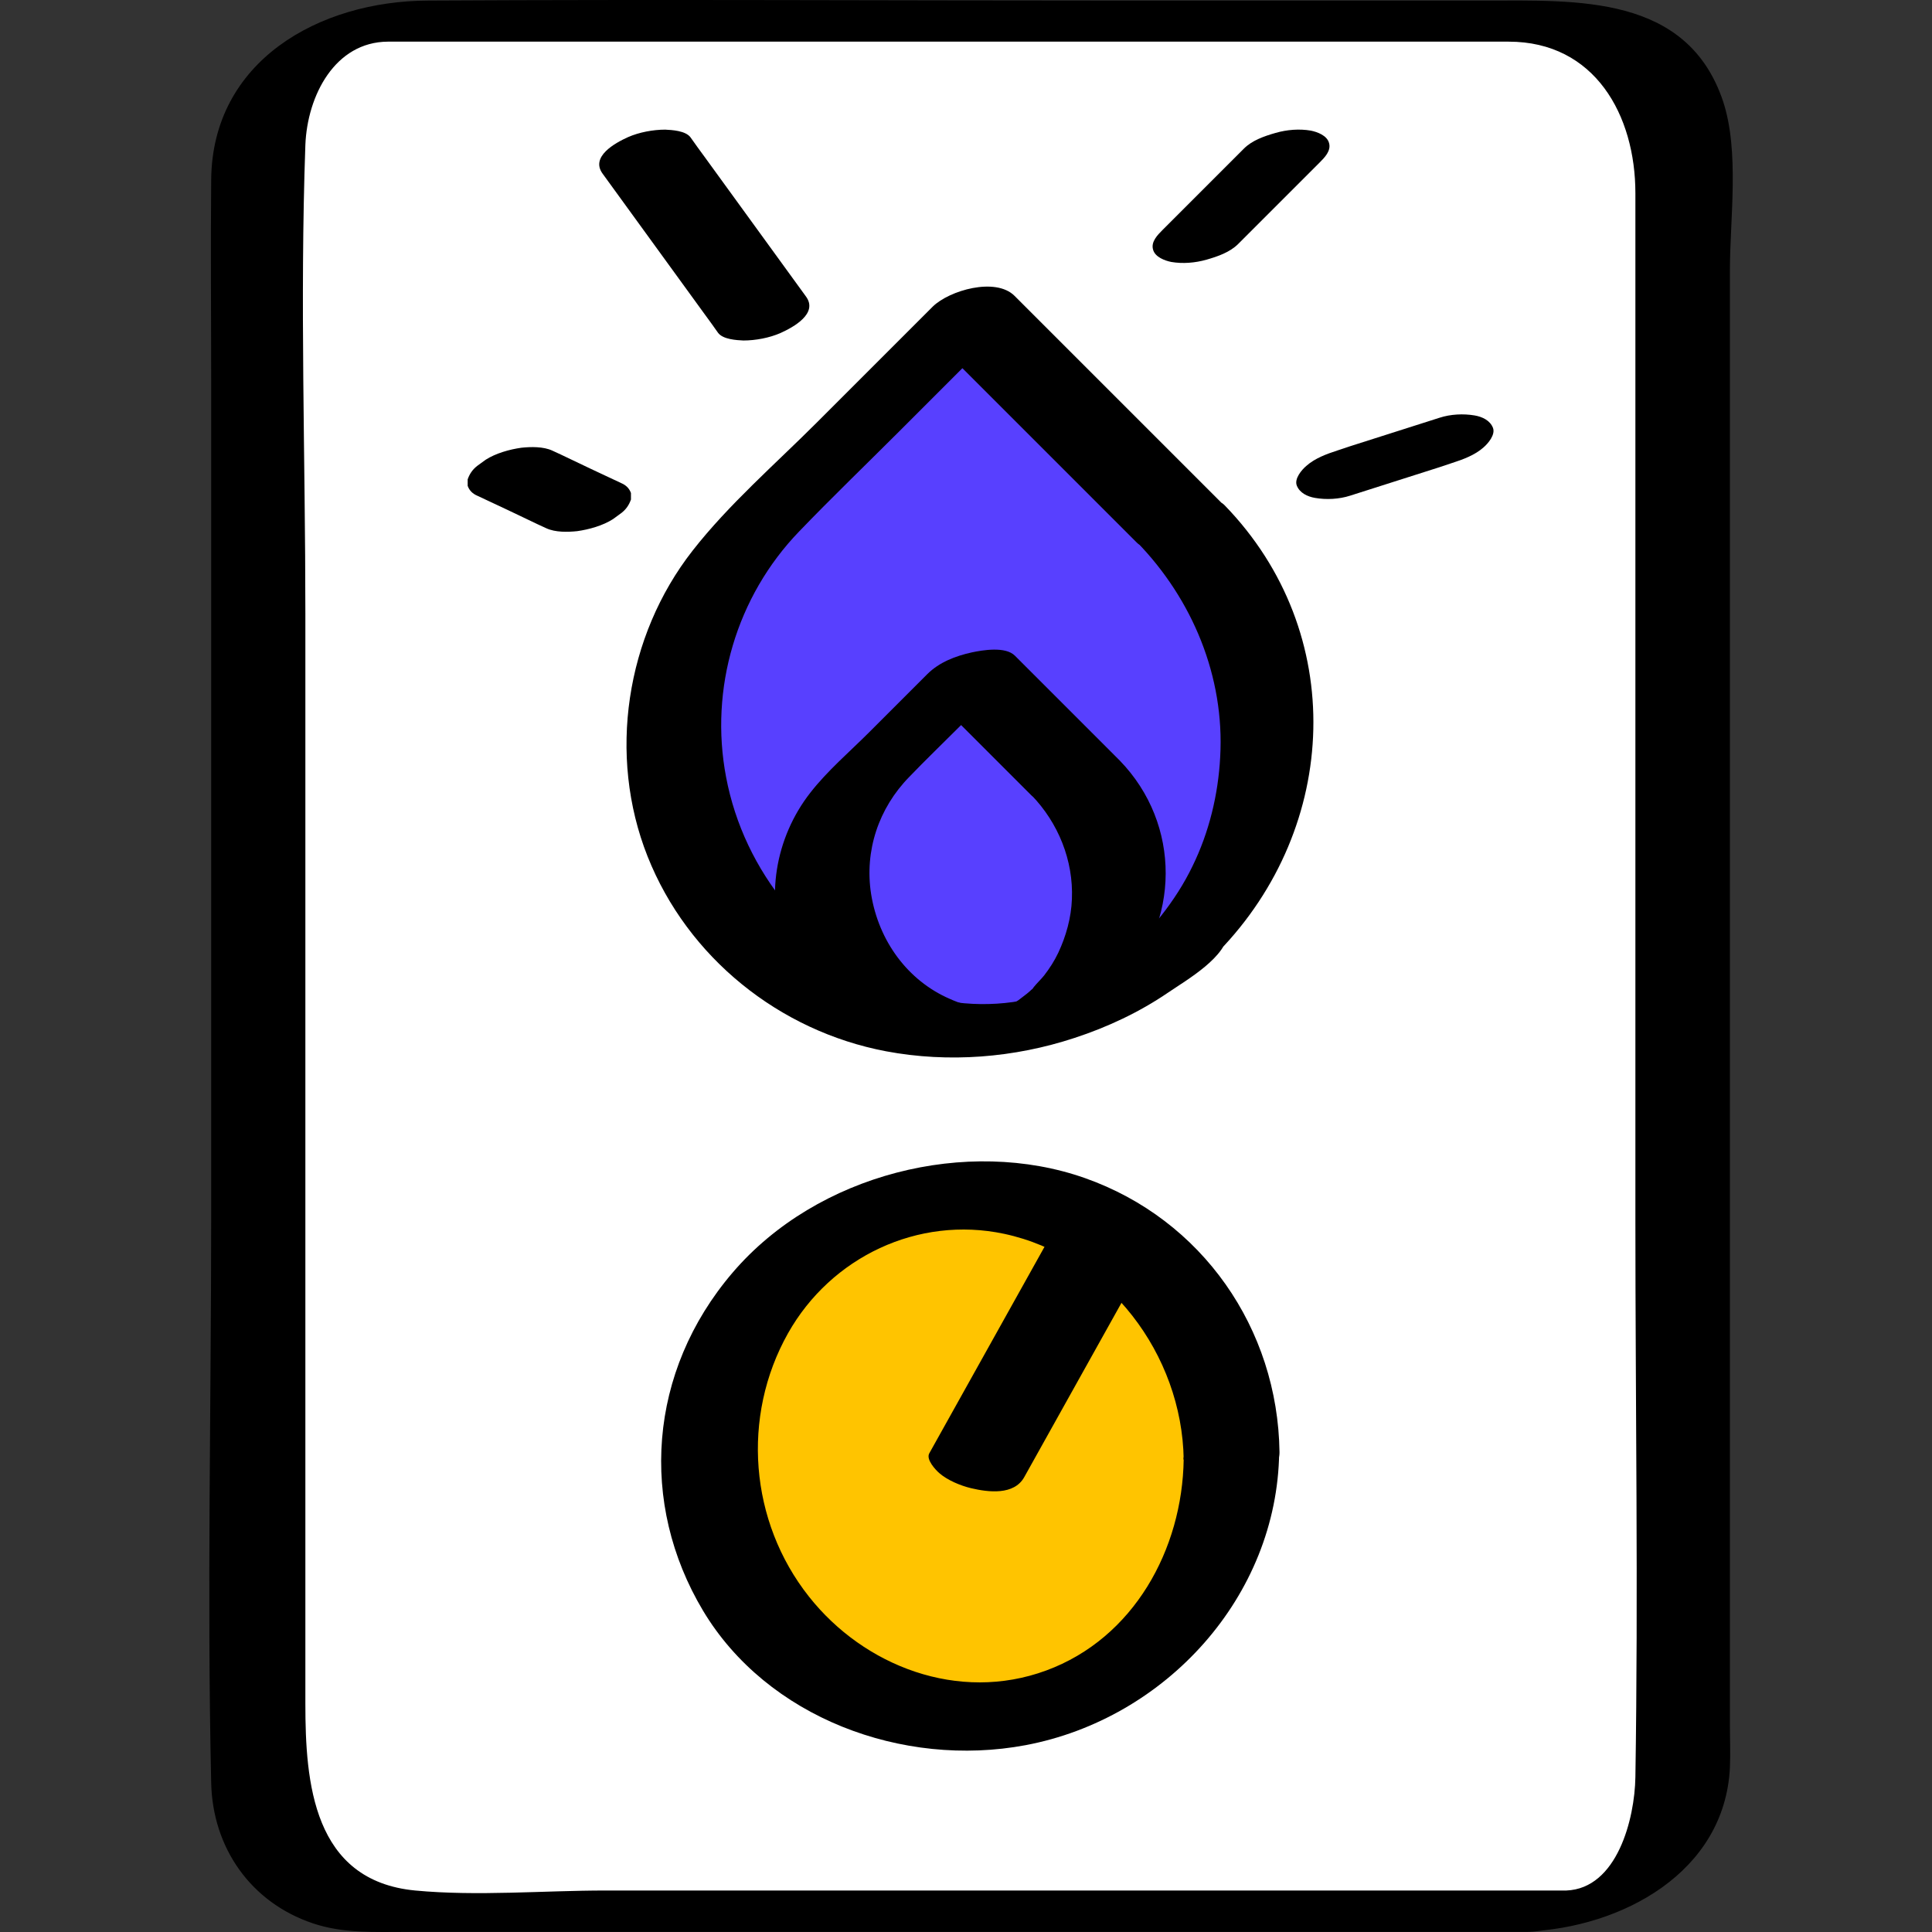<svg width="120" height="120" viewBox="0 0 120 120" fill="none" xmlns="http://www.w3.org/2000/svg">
<rect x="0" y="0" width="120" height="120" fill="#333333" stroke="none"/>
<path d="M96.051 1.311H24.534C19.85 1.311 16.052 5.109 16.052 9.793V110.237C16.052 114.921 19.85 118.719 24.534 118.719H96.051C100.735 118.719 104.533 114.921 104.533 110.237V9.793C104.533 5.109 100.735 1.311 96.051 1.311Z" fill="white"/>
<path d="M60.282 106.634C69.237 106.634 76.497 99.374 76.497 90.419C76.497 81.464 69.237 74.205 60.282 74.205C51.327 74.205 44.068 81.464 44.068 90.419C44.068 99.374 51.327 106.634 60.282 106.634Z" fill="#FFC400"/>
<path d="M73.339 32.566L60.303 19.529L47.266 32.566C40.06 39.772 40.06 51.452 47.266 58.659C54.473 65.865 66.153 65.865 73.359 58.659C80.566 51.452 80.566 39.772 73.359 32.566H73.339Z" fill="#5840FF"/>
<path d="M76.051 31.412L63.015 18.376C61.841 17.202 58.967 18.032 57.934 19.044L50.728 26.25C48.157 28.821 45.262 31.331 43.015 34.206C38.866 39.509 37.732 46.918 40.222 53.193C42.712 59.468 48.4 64.043 55.039 65.298C58.926 66.027 62.995 65.703 66.74 64.468C68.784 63.8 70.768 62.869 72.549 61.654C73.703 60.865 76.274 59.408 76.274 57.849L75.687 59.104C83.217 51.351 83.723 39.286 76.072 31.392C74.655 29.934 69.088 32.1 70.626 33.679C74.068 37.222 76.072 42.039 75.788 47.019C75.667 49.347 75.1 51.695 74.068 53.8C73.541 54.894 72.873 55.926 72.124 56.877C71.537 57.647 70.404 58.395 70.404 59.428L70.991 58.173C66.841 62.181 61.254 63.497 55.809 61.331C50.363 59.165 46.214 54.165 45.1 48.274C44.048 42.768 45.748 37.039 49.635 33.011C51.659 30.906 53.784 28.861 55.849 26.797L62.651 19.995L57.57 20.663L70.606 33.699C72.043 35.137 77.59 32.95 76.051 31.412Z" fill="black"/>
<path d="M69.553 47.242L63.035 40.724C62.448 40.137 61.031 40.38 60.363 40.521C59.351 40.744 58.339 41.129 57.59 41.877L53.987 45.481C52.772 46.695 51.376 47.889 50.323 49.246C48.157 52.019 47.469 55.865 48.845 59.165C50.222 62.464 53.218 64.691 56.861 65.339C59.351 65.764 61.942 65.359 64.29 64.549C65.465 64.144 66.558 63.578 67.59 62.889C68.339 62.404 69.756 61.553 69.756 60.582L69.513 61.29C73.339 57.343 73.379 51.189 69.553 47.242C68.319 45.967 62.813 48.092 64.068 49.388C65.728 51.108 66.679 53.436 66.578 55.845C66.537 56.999 66.213 58.153 65.728 59.185C65.485 59.691 65.201 60.136 64.857 60.582C64.473 61.068 63.865 61.493 63.865 62.14L64.108 61.432C63.906 61.634 63.663 61.816 63.42 61.999C63.157 62.201 63.218 62.161 62.792 62.383C62.712 62.424 62.307 62.586 62.712 62.424C62.55 62.484 62.367 62.565 62.205 62.626C62.61 62.484 62.266 62.484 62.205 62.606C62.246 62.525 62.671 62.505 62.205 62.606C61.699 62.707 62.003 62.646 62.145 62.626C61.962 62.626 61.78 62.646 61.618 62.646C61.355 62.646 61.335 62.646 60.93 62.606C60.262 62.525 59.614 62.322 58.987 62.039C56.376 60.906 54.574 58.436 54.108 55.541C53.683 52.849 54.574 50.197 56.477 48.254C57.489 47.201 58.541 46.189 59.594 45.136L62.995 41.736L57.55 42.89L64.068 49.408C65.323 50.663 70.808 48.517 69.553 47.262V47.242Z" fill="black"/>
<path d="M97.306 117.423H37.611C33.744 117.423 29.655 117.788 25.789 117.423C19.433 116.816 18.967 110.703 18.967 105.824V38.092C18.967 28.416 18.623 18.68 18.967 9.003C19.088 5.927 20.809 2.607 24.088 2.587C26.012 2.587 27.955 2.587 29.878 2.587H93.703C99.067 2.587 101.577 7.161 101.577 11.999V75.764C101.577 87.302 101.76 98.84 101.577 110.379C101.537 112.97 100.444 117.302 97.286 117.423C96.233 117.464 93.946 117.848 93.379 118.86C92.812 119.873 93.885 120.014 94.816 119.974C100.727 119.731 107.124 116.31 107.448 109.792C107.488 108.901 107.448 108.01 107.448 107.12C107.448 101.674 107.448 96.249 107.448 90.804C107.448 73.233 107.448 55.643 107.448 38.072V16.797C107.448 13.578 108.055 9.429 107.023 6.291C104.796 -0.349 97.934 0.036 92.266 0.036H70.019C55.546 0.036 41.072 -0.045 26.599 0.036C19.797 0.056 13.178 3.801 13.117 11.169C13.076 15.461 13.117 19.752 13.117 24.044V75.501C13.117 87.241 12.854 99.002 13.117 110.723C13.198 114.751 15.566 118.172 19.453 119.468C21.315 120.095 23.299 119.994 25.222 119.994H94.816C95.849 119.994 98.177 119.549 98.723 118.557C99.33 117.484 98.197 117.443 97.286 117.443L97.306 117.423Z" fill="black"/>
<path d="M73.521 90.642C73.44 96.229 70.424 101.755 64.979 103.759C59.533 105.763 53.663 103.496 50.242 99.164C46.558 94.508 46.032 87.99 48.947 82.808C51.618 78.071 57.023 75.501 62.367 76.634C68.825 78.011 73.42 84.144 73.521 90.642C73.562 93.699 79.493 92.808 79.472 90.197C79.371 82.525 74.675 75.743 67.388 73.173C60.1 70.602 50.768 72.889 45.505 79.043C40.242 85.197 39.696 93.395 43.663 100.035C47.631 106.674 56.052 109.832 63.703 108.395C72.408 106.755 79.331 99.164 79.452 90.217C79.493 87.16 73.541 88.031 73.501 90.662L73.521 90.642Z" fill="black"/>
<path d="M65.62 76.109L57.72 90.268C57.503 90.657 58.117 91.301 58.335 91.492C58.849 91.942 59.659 92.277 60.313 92.434C61.398 92.691 62.984 92.881 63.616 91.75C65.924 87.613 68.232 83.477 70.54 79.34L71.516 77.59C71.733 77.201 71.119 76.557 70.901 76.366C70.387 75.917 69.577 75.581 68.923 75.425C67.838 75.167 66.252 74.978 65.62 76.109Z" fill="black"/>
<path d="M29.635 30.785C30.89 31.372 32.145 31.959 33.4 32.566L33.927 32.809C34.493 33.072 35.263 33.052 35.85 32.991C36.578 32.89 37.449 32.647 38.076 32.242L38.603 31.857C38.886 31.635 39.068 31.372 39.19 31.027V30.623C39.089 30.339 38.886 30.137 38.603 30.015C37.348 29.428 36.093 28.841 34.837 28.234L34.311 27.991C33.744 27.728 32.975 27.748 32.388 27.809C31.659 27.91 30.789 28.153 30.161 28.558L29.635 28.942C29.352 29.165 29.17 29.428 29.048 29.773V30.177C29.149 30.461 29.352 30.663 29.635 30.785Z" fill="black"/>
<path d="M83.865 30.785C85.707 30.198 87.549 29.611 89.391 29.024L90.181 28.76C90.869 28.538 91.598 28.275 92.144 27.789C92.428 27.546 92.893 26.999 92.731 26.574C92.549 26.109 92.063 25.886 91.598 25.805C90.889 25.684 90.1 25.724 89.412 25.947C87.57 26.534 85.727 27.121 83.885 27.708L83.096 27.971C82.408 28.194 81.679 28.457 81.132 28.943C80.849 29.186 80.383 29.732 80.545 30.157C80.728 30.623 81.213 30.845 81.679 30.926C82.387 31.048 83.177 31.007 83.865 30.785Z" fill="black"/>
<path d="M37.428 10.785C39.513 13.659 41.619 16.554 43.704 19.428C44.007 19.833 44.291 20.238 44.594 20.663C44.898 21.088 45.768 21.129 46.173 21.149C46.922 21.149 47.793 20.987 48.481 20.683C49.291 20.319 50.829 19.469 50.06 18.416C47.975 15.542 45.87 12.647 43.785 9.773C43.481 9.368 43.198 8.963 42.894 8.538C42.59 8.113 41.72 8.072 41.315 8.052C40.566 8.052 39.696 8.214 39.007 8.518C38.198 8.882 36.659 9.732 37.428 10.785Z" fill="black"/>
<path d="M77.266 9.226C75.788 10.704 74.311 12.182 72.833 13.659L72.205 14.287C71.902 14.591 71.477 15.016 71.618 15.502C71.74 15.967 72.347 16.19 72.752 16.271C73.46 16.392 74.23 16.331 74.938 16.129C75.647 15.927 76.396 15.663 76.902 15.157C78.379 13.68 79.857 12.202 81.335 10.724L81.962 10.097C82.266 9.793 82.691 9.368 82.549 8.882C82.428 8.417 81.821 8.194 81.416 8.113C80.707 7.991 79.938 8.052 79.23 8.255C78.521 8.457 77.772 8.72 77.266 9.226Z" fill="black"/>
</svg>
